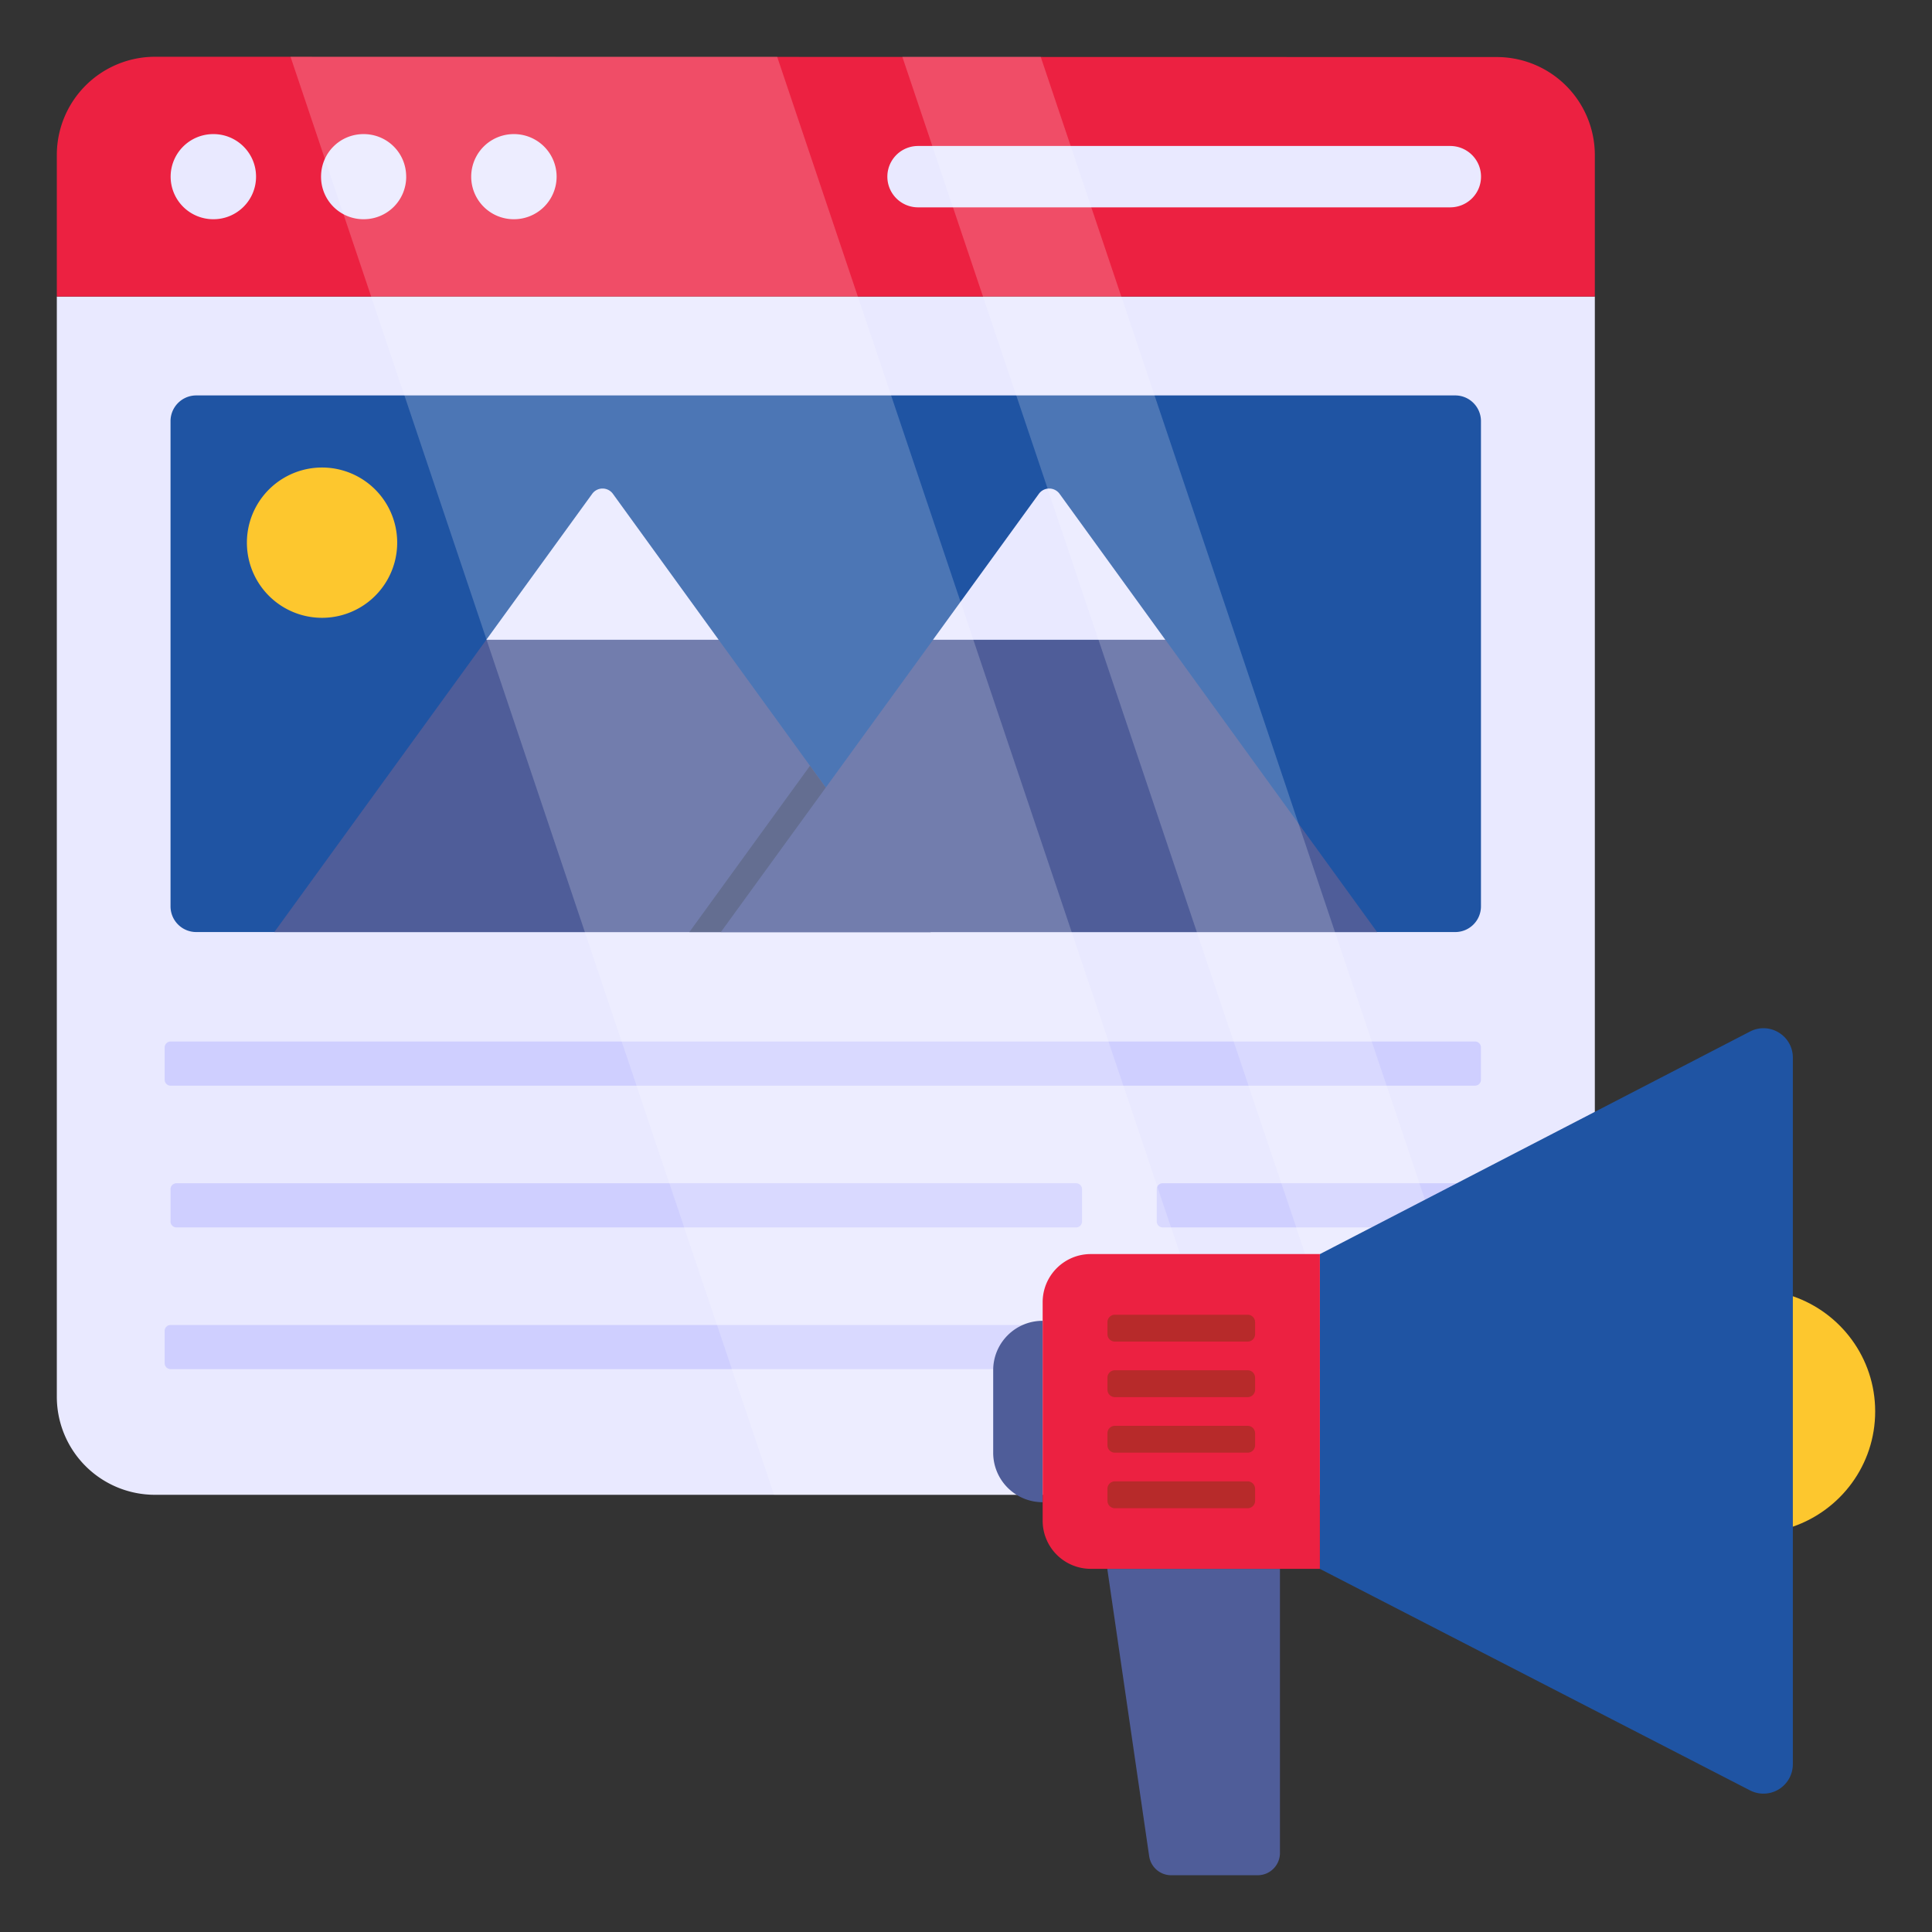 <svg xmlns="http://www.w3.org/2000/svg" version="1.1" xmlns:xlink="http://www.w3.org/1999/xlink" width="512" height="512" x="0" y="0" viewBox="0 0 68 68" style="enable-background:new 0 0 512 512" xml:space="preserve" class=""><rect x="0" y="0" width="68" height="68" fill="#333333" stroke="none"/><g><path fill="#e9e9ff" d="M56.133 10.44v38.718a3.452 3.452 0 0 1-3.454 3.454H5.454A3.452 3.452 0 0 1 2 49.158V10.44z" opacity="1" data-original="#e9e9ff" class=""></path><path fill="#cfcfff" d="M52.125 46.84v1.142a.208.208 0 0 1-.206.207H6.002a.208.208 0 0 1-.206-.207v-1.141c0-.113.093-.206.206-.206h45.917c.112 0 .206.093.206.206zM38.084 41.853v1.142a.208.208 0 0 1-.206.206H6.208a.208.208 0 0 1-.206-.206v-1.142c0-.112.093-.206.206-.206h31.67c.112 0 .206.094.206.206zM52.125 36.864v1.141a.208.208 0 0 1-.206.207H6.002a.208.208 0 0 1-.206-.207v-1.141c0-.113.093-.206.206-.206h45.917c.112 0 .206.093.206.206zM52.125 41.852v1.142a.208.208 0 0 1-.206.206h-11a.208.208 0 0 1-.206-.206v-1.142c0-.112.094-.206.206-.206h11c.112 0 .206.094.206.206z" opacity="1" data-original="#cfcfff" class=""></path><path fill="#ec2141" d="M56.133 10.437V5.462a3.452 3.452 0 0 0-3.454-3.454l-47.225-.01A3.457 3.457 0 0 0 2 5.453v4.985z" opacity="1" data-original="#ed524e" class=""></path><path fill="#e9e9ff" d="M14.297 6.218c0 .832-.666 1.498-1.498 1.498A1.492 1.492 0 0 1 11.3 6.218c0-.833.665-1.498 1.498-1.498.832 0 1.498.665 1.498 1.498zM9.012 6.218c0 .832-.676 1.498-1.498 1.498a1.5 1.5 0 0 1-1.508-1.498A1.5 1.5 0 0 1 7.514 4.72c.822 0 1.498.665 1.498 1.498zM19.591 6.218a1.5 1.5 0 0 1-1.508 1.498 1.498 1.498 0 0 1 0-2.996 1.5 1.5 0 0 1 1.508 1.498zM32.312 5.138a1.08 1.08 0 0 0 0 2.16H51.04c.6 0 1.087-.48 1.087-1.08 0-.6-.487-1.08-1.087-1.08z" opacity="1" data-original="#e9e9ff" class=""></path><path fill="#1f54a3" d="M52.125 14.824V31.9c0 .5-.405.905-.905.905H6.907a.905.905 0 0 1-.905-.905V14.824c0-.5.405-.906.905-.906H51.22c.5 0 .905.406.905.906z" opacity="1" data-original="#70c1f9" class=""></path><path fill="#4f5d99" d="M32.755 32.806h-23.1l7.46-10.286h8.18l3.214 4.433z" opacity="1" data-original="#4f5d99" class=""></path><path fill="#3d4a75" d="M32.755 32.806h-8.492l4.246-5.853z" opacity="1" data-original="#3d4a75" class=""></path><path fill="#4f5d99" d="M48.47 32.806H25.372L32.84 22.52h8.179z" opacity="1" data-original="#4f5d99" class=""></path><path fill="#e9e9ff" d="m41.015 22.518-3.718-5.132a.45.45 0 0 0-.736 0l-3.723 5.132zM25.294 22.518l-3.718-5.132a.45.45 0 0 0-.736 0l-3.723 5.132z" opacity="1" data-original="#e9e9ff" class=""></path><path fill="#fdc72e" d="M13.98 19.1a2.644 2.644 0 0 1-5.29 0 2.644 2.644 0 0 1 5.29 0z" opacity="1" data-original="#fdc72e" class=""></path><g opacity=".2"><path fill="#ffffff" d="m10.226 1.999 17.02 50.613h17.138L27.354 1.999zM36.629 1.999h-4.87l17.03 50.613h4.857z" opacity="1" data-original="#ffffff" class=""></path></g><path fill="#4f5d99" d="M36.696 46.488v6.385a1.74 1.74 0 0 1-1.739-1.739v-2.907c0-.96.779-1.739 1.739-1.739zM45.05 65.219v-10h-6.077l1.474 10.113c.056.384.385.67.774.67h3.046c.433 0 .783-.351.783-.783z" opacity="1" data-original="#4f5d99" class=""></path><path fill="#ec2141" d="M46.456 44.14v11.078h-8.065a1.694 1.694 0 0 1-1.693-1.693v-7.692c0-.935.758-1.694 1.693-1.694h8.065z" opacity="1" data-original="#ed524e" class=""></path><path fill="#1f54a3" d="M61.594 36.307 46.457 44.14v11.08l15.139 7.796a1.034 1.034 0 0 0 1.506-.919V37.225c0-.775-.82-1.274-1.508-.918z" opacity="1" data-original="#70c1f9" class=""></path><path fill="#b72a2a" d="M44.175 46.534v.424a.26.26 0 0 1-.261.261h-4.678a.26.26 0 0 1-.257-.26v-.425a.26.26 0 0 1 .257-.26h4.678a.26.26 0 0 1 .26.26zM44.175 48.49v.423a.26.26 0 0 1-.261.261h-4.678a.26.26 0 0 1-.257-.26v-.425a.26.26 0 0 1 .257-.26h4.678a.26.26 0 0 1 .26.26zM44.175 50.445v.423a.26.26 0 0 1-.261.261h-4.678a.26.26 0 0 1-.257-.26v-.424a.26.26 0 0 1 .257-.261h4.678a.26.26 0 0 1 .26.26zM44.175 52.4v.423a.26.26 0 0 1-.261.261h-4.678a.26.26 0 0 1-.257-.26V52.4a.26.26 0 0 1 .257-.261h4.678a.26.26 0 0 1 .26.26z" opacity="1" data-original="#b72a2a" class=""></path><path fill="#fdc72e" d="M63.102 45.624v8.11C64.787 53.153 66 51.56 66 49.678s-1.213-3.476-2.898-4.055z" opacity="1" data-original="#fdc72e" class=""></path></g></svg>